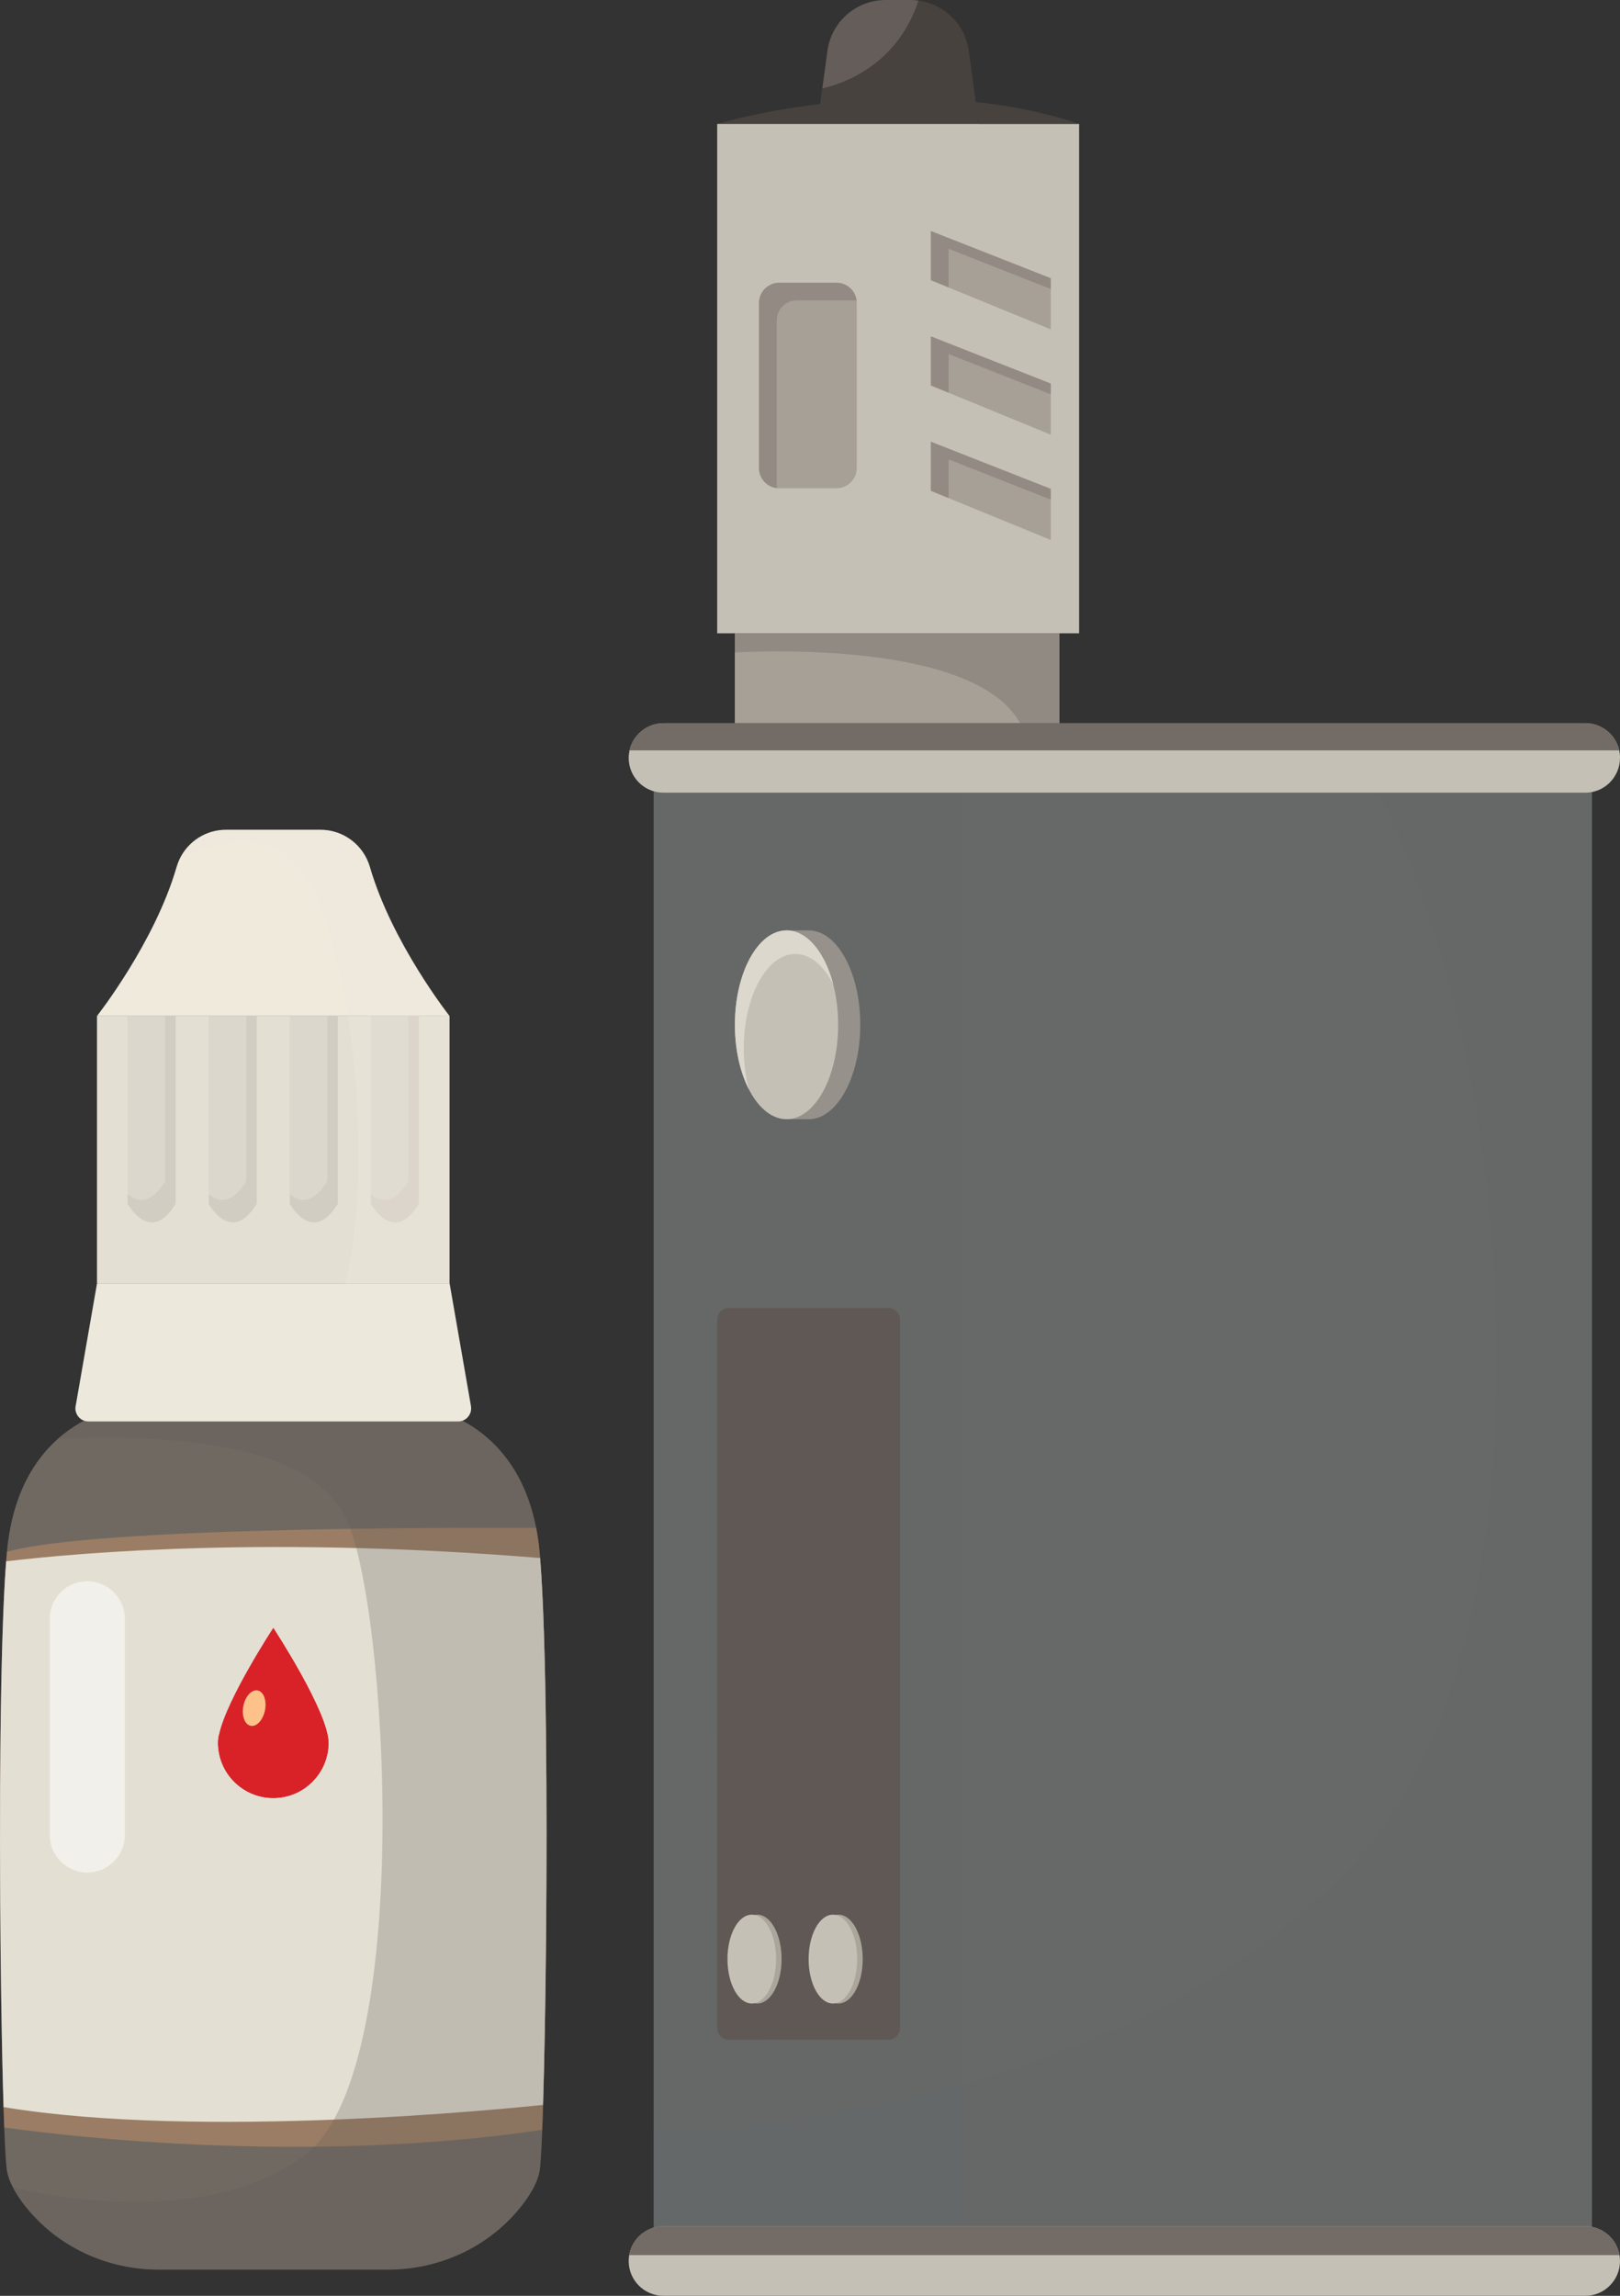 <?xml version="1.0" encoding="UTF-8"?>
<svg xmlns="http://www.w3.org/2000/svg" viewBox="0 0 250.57 355.08">
  <rect x="0" y="0" width="250.57" height="355.08" fill="#333333" stroke="none"/>
  <defs>
    <style>
      .cls-1 {
        fill: #c5c0b5;
      }

      .cls-2, .cls-3, .cls-4, .cls-5 {
        fill: #605854;
      }

      .cls-6 {
        fill: #ece8db;
      }

      .cls-7 {
        fill: #efa969;
      }

      .cls-7, .cls-8 {
        opacity: .33;
      }

      .cls-7, .cls-8, .cls-9, .cls-10, .cls-11, .cls-4, .cls-12 {
        mix-blend-mode: multiply;
      }

      .cls-13 {
        fill: #655d59;
      }

      .cls-14 {
        fill: #efeadc;
      }

      .cls-8 {
        fill: #ede6dc;
      }

      .cls-15 {
        fill: #706962;
      }

      .cls-9 {
        fill: #615b55;
        opacity: .26;
      }

      .cls-16 {
        fill: #fff;
        opacity: .52;
      }

      .cls-16, .cls-3, .cls-5 {
        mix-blend-mode: screen;
      }

      .cls-17, .cls-10 {
        fill: #676868;
      }

      .cls-18 {
        fill: #dbd7cc;
      }

      .cls-10 {
        opacity: .27;
      }

      .cls-11 {
        opacity: .08;
      }

      .cls-19 {
        isolation: isolate;
      }

      .cls-20 {
        fill: #e3dfd3;
      }

      .cls-3 {
        opacity: .57;
      }

      .cls-21 {
        fill: #d82228;
      }

      .cls-22 {
        fill: #47423e;
      }

      .cls-4, .cls-12 {
        opacity: .3;
      }

      .cls-23 {
        fill: #a6a097;
      }

      .cls-24 {
        fill: #96928b;
      }

      .cls-5 {
        opacity: .81;
      }

      .cls-25 {
        fill: #aaa69c;
      }

      .cls-26 {
        fill: #fcc289;
      }

      .cls-27 {
        fill: #ddd8cd;
      }
    </style>
  </defs>
  <g class="cls-19">
    <g id="Layer_1" data-name="Layer 1">
      <g>
        <rect class="cls-17" x="101.11" y="121.54" width="145.12" height="223.37"/>
        <rect class="cls-10" x="101.11" y="121.54" width="47.68" height="223.37"/>
        <path class="cls-2" d="M139.22,204.13v109.53c0,1-.81,1.82-1.82,1.82h-24.65c-.22,0-.44-.05-.63-.12-.7-.26-1.19-.93-1.19-1.71v-109.53c0-1.01.82-1.82,1.82-1.82h24.65c1.01,0,1.82.81,1.82,1.82Z"/>
        <path class="cls-3" d="M139.22,266.65v11.2l-20.48,37.63h-5.99c-.22,0-.44-.05-.63-.12l27.1-48.71Z"/>
        <path class="cls-24" d="M133.06,158.5c0-8.07-3.57-14.6-7.99-14.6s-7.98,6.54-7.98,14.6,3.58,14.6,7.98,14.6,7.99-6.54,7.99-14.6Z"/>
        <path class="cls-25" d="M120.89,303c0-3.8-1.68-6.87-3.76-6.87s-3.76,3.08-3.76,6.87,1.68,6.87,3.76,6.87,3.76-3.08,3.76-6.87Z"/>
        <rect class="cls-24" x="121.65" y="143.9" width="3.42" height="29.2"/>
        <path class="cls-1" d="M129.64,158.5c0-8.07-3.58-14.6-7.98-14.6s-7.99,6.54-7.99,14.6,3.58,14.6,7.99,14.6,7.98-6.54,7.98-14.6Z"/>
        <path class="cls-25" d="M133.44,303c0-3.8-1.68-6.87-3.76-6.87s-3.76,3.08-3.76,6.87,1.68,6.87,3.76,6.87,3.76-3.08,3.76-6.87Z"/>
        <path class="cls-27" d="M128.86,152.2c-1.46-2.87-3.54-4.66-5.84-4.66-4.41,0-7.98,6.54-7.98,14.6,0,2.27.29,4.41.79,6.34-1.34-2.61-2.16-6.12-2.16-9.98,0-8.07,3.58-14.6,7.99-14.6,3.18,0,5.92,3.39,7.21,8.3Z"/>
        <rect class="cls-23" x="113.66" y="97.95" width="50.21" height="13.89"/>
        <path class="cls-13" d="M142.1.09c-3.26,9.89-11.4,12.81-14.91,13.61l.79-5.83c.61-4.51,4.46-7.87,9.01-7.87h3.88c.42,0,.83.03,1.24.09Z"/>
        <polygon class="cls-3" points="139.22 214.92 139.22 244.47 110.93 295.49 110.93 268.41 139.22 214.92"/>
        <path class="cls-1" d="M120.04,303c0-3.8-1.68-6.87-3.76-6.87s-3.76,3.08-3.76,6.87,1.68,6.87,3.76,6.87,3.76-3.08,3.76-6.87Z"/>
        <path class="cls-1" d="M132.59,303c0-3.8-1.68-6.87-3.76-6.87s-3.76,3.08-3.76,6.87,1.68,6.87,3.76,6.87,3.76-3.08,3.76-6.87Z"/>
        <rect class="cls-1" x="110.93" y="19.16" width="55.98" height="78.79"/>
        <path class="cls-22" d="M166.9,19.16h-15.51l-.46-3.37c5.25.56,10.66,1.62,15.97,3.37Z"/>
        <polygon class="cls-23" points="162.53 50.94 162.53 43.03 143.98 35.73 143.98 43.34 162.53 50.94"/>
        <polygon class="cls-23" points="162.53 67.23 162.53 59.32 143.98 52.02 143.98 59.62 162.53 67.23"/>
        <polygon class="cls-23" points="162.53 83.52 162.53 75.61 143.98 68.31 143.98 75.91 162.53 83.52"/>
        <path class="cls-23" d="M120.54,43.72h8.83c1.74,0,3.15,1.41,3.15,3.15v25.5c0,1.74-1.41,3.15-3.15,3.15h-8.83c-1.74,0-3.15-1.41-3.15-3.15v-25.5c0-1.74,1.41-3.15,3.15-3.15Z"/>
        <g class="cls-12">
          <polygon class="cls-2" points="162.53 43.03 162.53 44.7 146.72 38.47 146.72 44.46 143.97 43.33 143.97 35.73 162.53 43.03"/>
          <polygon class="cls-2" points="162.53 59.32 162.53 60.98 146.72 54.75 146.72 60.75 143.97 59.62 143.97 52.02 162.53 59.32"/>
          <polygon class="cls-2" points="162.53 75.61 162.53 77.27 146.72 71.05 146.72 77.04 143.97 75.92 143.97 68.31 162.53 75.61"/>
          <path class="cls-2" d="M132.5,46.49c-.12-.02-.23-.03-.36-.03h-8.89c-1.73,0-3.12,1.39-3.12,3.13v25.55c0,.13,0,.24.03.36-1.56-.17-2.77-1.48-2.77-3.09v-25.56c0-1.72,1.4-3.12,3.13-3.12h8.88c1.61,0,2.93,1.21,3.1,2.76Z"/>
        </g>
        <path class="cls-10" d="M246.23,121.54v223.37H101.11v-15.14c16.13-.6,75.99-5.38,109.53-43.04,30.38-34.12,24.65-123.46,1.87-165.19h33.73Z"/>
        <path class="cls-1" d="M250.57,117.22c0,1.48-.6,2.82-1.58,3.81-.96.97-2.31,1.57-3.8,1.57H102.62c-2.97,0-5.38-2.41-5.38-5.38,0-.4.05-.79.13-1.16.22-1.02.74-1.93,1.46-2.64.97-.97,2.31-1.57,3.8-1.57h142.57c2.57,0,4.72,1.8,5.25,4.22.08.38.13.76.13,1.16Z"/>
        <path class="cls-5" d="M250.44,116.06H97.36c.22-1.02.74-1.93,1.46-2.64.97-.97,2.31-1.57,3.8-1.57h142.57c2.57,0,4.72,1.8,5.25,4.22Z"/>
        <path class="cls-1" d="M250.57,349.7c0,1.48-.6,2.83-1.58,3.8-.96.98-2.31,1.58-3.8,1.58H102.62c-2.97,0-5.38-2.41-5.38-5.38,0-.31.03-.63.08-.92.19-1.12.72-2.12,1.5-2.89.97-.97,2.31-1.58,3.8-1.58h142.57c2.65,0,4.87,1.93,5.3,4.47.05.29.08.61.08.92Z"/>
        <path class="cls-5" d="M250.49,348.78H97.32c.19-1.12.72-2.12,1.5-2.89.97-.97,2.31-1.58,3.8-1.58h142.57c2.65,0,4.87,1.93,5.3,4.47Z"/>
        <path class="cls-4" d="M163.87,97.95v13.89h-6.1c-6.66-12.06-36.94-11.29-44.11-10.93v-2.96h50.21Z"/>
        <path class="cls-22" d="M151.39,19.16h-40.47s6.39-1.93,15.93-3.08l.32-2.38c3.51-.8,11.65-3.72,14.91-13.61,3.99.55,7.21,3.69,7.77,7.78l1.07,7.92.46,3.37Z"/>
        <path class="cls-22" d="M166.9,19.16h-15.51l-.46-3.37c5.25.56,10.66,1.62,15.97,3.37Z"/>
      </g>
      <g>
        <path class="cls-15" d="M84,325.55c-.04,1.41-.09,2.7-.13,3.86-.13,3.26-.27,5.48-.4,6.3-.29,1.74-1.36,3.62-2.8,5.46-4.96,6.31-12.64,9.86-20.66,9.86H24.53c-8.03,0-15.7-3.56-20.66-9.86-.75-.96-1.41-1.93-1.89-2.88-.45-.88-.77-1.74-.91-2.58-.14-.85-.28-3.21-.42-6.67-.04-.97-.07-2.02-.11-3.16-.64-20.6-.95-66.77.41-84.41.04-.51.08-.99.12-1.44,0-.01,0-.02,0-.04.82-8.85,4.24-14.21,7.86-17.43,4.73-4.22,9.78-4.82,9.78-4.82h47.09s13.82,1.63,17.12,18.56c.23,1.17.41,2.41.53,3.73.03.3.05.61.08.93,1.4,17.15,1.1,63.62.46,84.59Z"/>
        <path class="cls-7" d="M84,325.55c-.04,1.41-.09,2.7-.13,3.86-36.25,5.37-72.93,1.06-83.21-.36-.04-.97-.07-2.02-.11-3.16-.64-20.6-.95-66.77.41-84.41.04-.51.08-.99.12-1.44,0-.01,0-.02,0-.04,13.73-3.82,69.04-3.76,81.86-3.7.23,1.17.41,2.41.53,3.73.03.3.05.61.08.93,1.4,17.15,1.1,63.62.46,84.59Z"/>
        <path class="cls-20" d="M84,325.55c-5.54.59-53.11,5.38-83.45.34-.19-6.15-.35-14.57-.45-23.84-.23-21.78-.1-48.19.85-60.57,12.25-1.45,41.53-3.88,82.59-.51.49,6.08.78,15.85.9,26.86.24,20.04-.03,44.2-.45,57.73Z"/>
        <path class="cls-21" d="M50.81,269.53c0,4.72-3.82,8.55-8.54,8.55s-8.54-3.83-8.54-8.55c0-.4.06-.86.18-1.37,1.2-5.42,8.24-16.2,8.36-16.38h0s8.54,13.04,8.54,17.76Z"/>
        <path class="cls-21" d="M50.81,269.53c0,4.72-3.82,8.55-8.54,8.55s-8.54-3.83-8.54-8.55c0-.4.06-.86.18-1.37,1,1.3,3.66,3.76,8.35,1.76,4.29-1.82,1.89-12.04,0-18.14h0s8.54,13.04,8.54,17.76Z"/>
        <path class="cls-26" d="M37.64,263.86c-.29,1.51.21,2.88,1.14,3.06.92.18,1.91-.9,2.21-2.41.29-1.51-.21-2.88-1.14-3.06-.92-.18-1.91.9-2.21,2.41Z"/>
        <path class="cls-9" d="M84,325.55c-.04,1.41-.09,2.7-.13,3.86-.13,3.26-.27,5.48-.4,6.3-.29,1.74-1.36,3.62-2.8,5.46-4.96,6.31-12.64,9.86-20.66,9.86H24.53c-8.03,0-15.7-3.56-20.66-9.86-.75-.96-1.41-1.93-1.89-2.88,5.24,1.28,29.49,6.35,44.96-4.79,17.41-12.54,12.95-85.54,6.62-98.57-6.27-12.89-30.46-12.84-44.62-12.36,4.73-4.22,9.78-4.82,9.78-4.82h47.09s13.82,1.63,17.12,18.56c.23,1.17.41,2.41.53,3.73.03.3.05.61.08.93,1.4,17.15,1.1,63.62.46,84.59Z"/>
        <path class="cls-16" d="M13.5,289.61h0c3.21,0,5.81-2.6,5.81-5.8v-33.44c0-3.21-2.6-5.81-5.81-5.81h0c-3.21,0-5.81,2.6-5.81,5.81v33.44c0,3.2,2.6,5.8,5.81,5.8Z"/>
        <path class="cls-6" d="M70.85,219.84H13.68c-1.25,0-2.2-1.13-1.98-2.36l.05-.3,3.26-18.71h54.52l3.31,19.01c.21,1.23-.73,2.36-1.98,2.36Z"/>
        <rect class="cls-20" x="15" y="157.14" width="54.52" height="41.33"/>
        <path class="cls-14" d="M69.53,157.14H15s8.91-11.31,12.31-23.04c.13-.44.29-.86.48-1.26,1.31-2.71,4.06-4.5,7.14-4.5h14.65c3.54,0,6.64,2.35,7.63,5.76,3.4,11.73,12.31,23.04,12.31,23.04Z"/>
        <g>
          <path class="cls-18" d="M27.17,157.14v29.03c-3.95,6.5-7.43,0-7.43,0v-29.03h7.43Z"/>
          <path class="cls-18" d="M39.71,157.14v29.03c-3.95,6.5-7.43,0-7.43,0v-29.03h7.43Z"/>
          <path class="cls-18" d="M52.25,157.14v29.03c-3.95,6.5-7.43,0-7.43,0v-29.03h7.43Z"/>
          <path class="cls-18" d="M64.79,157.14v29.03c-3.95,6.5-7.43,0-7.43,0v-29.03h7.43Z"/>
        </g>
        <g class="cls-11">
          <path class="cls-2" d="M27.17,157.14v29.03c-3.95,6.5-7.43,0-7.43,0v-1.48c1.39,1.17,3.52,1.77,5.81-2v-25.54h1.62Z"/>
          <path class="cls-2" d="M39.71,157.14v29.03c-3.95,6.5-7.43,0-7.43,0v-1.48c1.39,1.17,3.52,1.77,5.81-2v-25.54h1.62Z"/>
          <path class="cls-2" d="M52.25,157.14v29.03c-3.95,6.5-7.43,0-7.43,0v-1.48c1.39,1.17,3.52,1.77,5.81-2v-25.54h1.62Z"/>
          <path class="cls-2" d="M64.79,157.14v29.03c-3.95,6.5-7.43,0-7.43,0v-1.48c1.39,1.17,3.52,1.77,5.81-2v-25.54h1.62Z"/>
        </g>
        <path class="cls-8" d="M70.85,219.84H13.68c-1.25,0-2.2-1.13-1.98-2.36l.05-.3c5.51,1.03,22.95,3.33,34.84-5.94,3.16-2.46,5.37-7.03,6.79-12.77,2.85-11.54,2.53-27.82.42-41.33-1.59-10.13-4.18-18.69-7.2-22.53-5.02-6.38-12.83-4.61-18.79-1.77,1.31-2.71,4.06-4.5,7.14-4.5h14.65c3.54,0,6.64,2.35,7.63,5.76,3.4,11.73,12.31,23.04,12.31,23.04v41.33l3.31,19.01c.21,1.23-.73,2.36-1.98,2.36Z"/>
      </g>
    </g>
  </g>
</svg>
